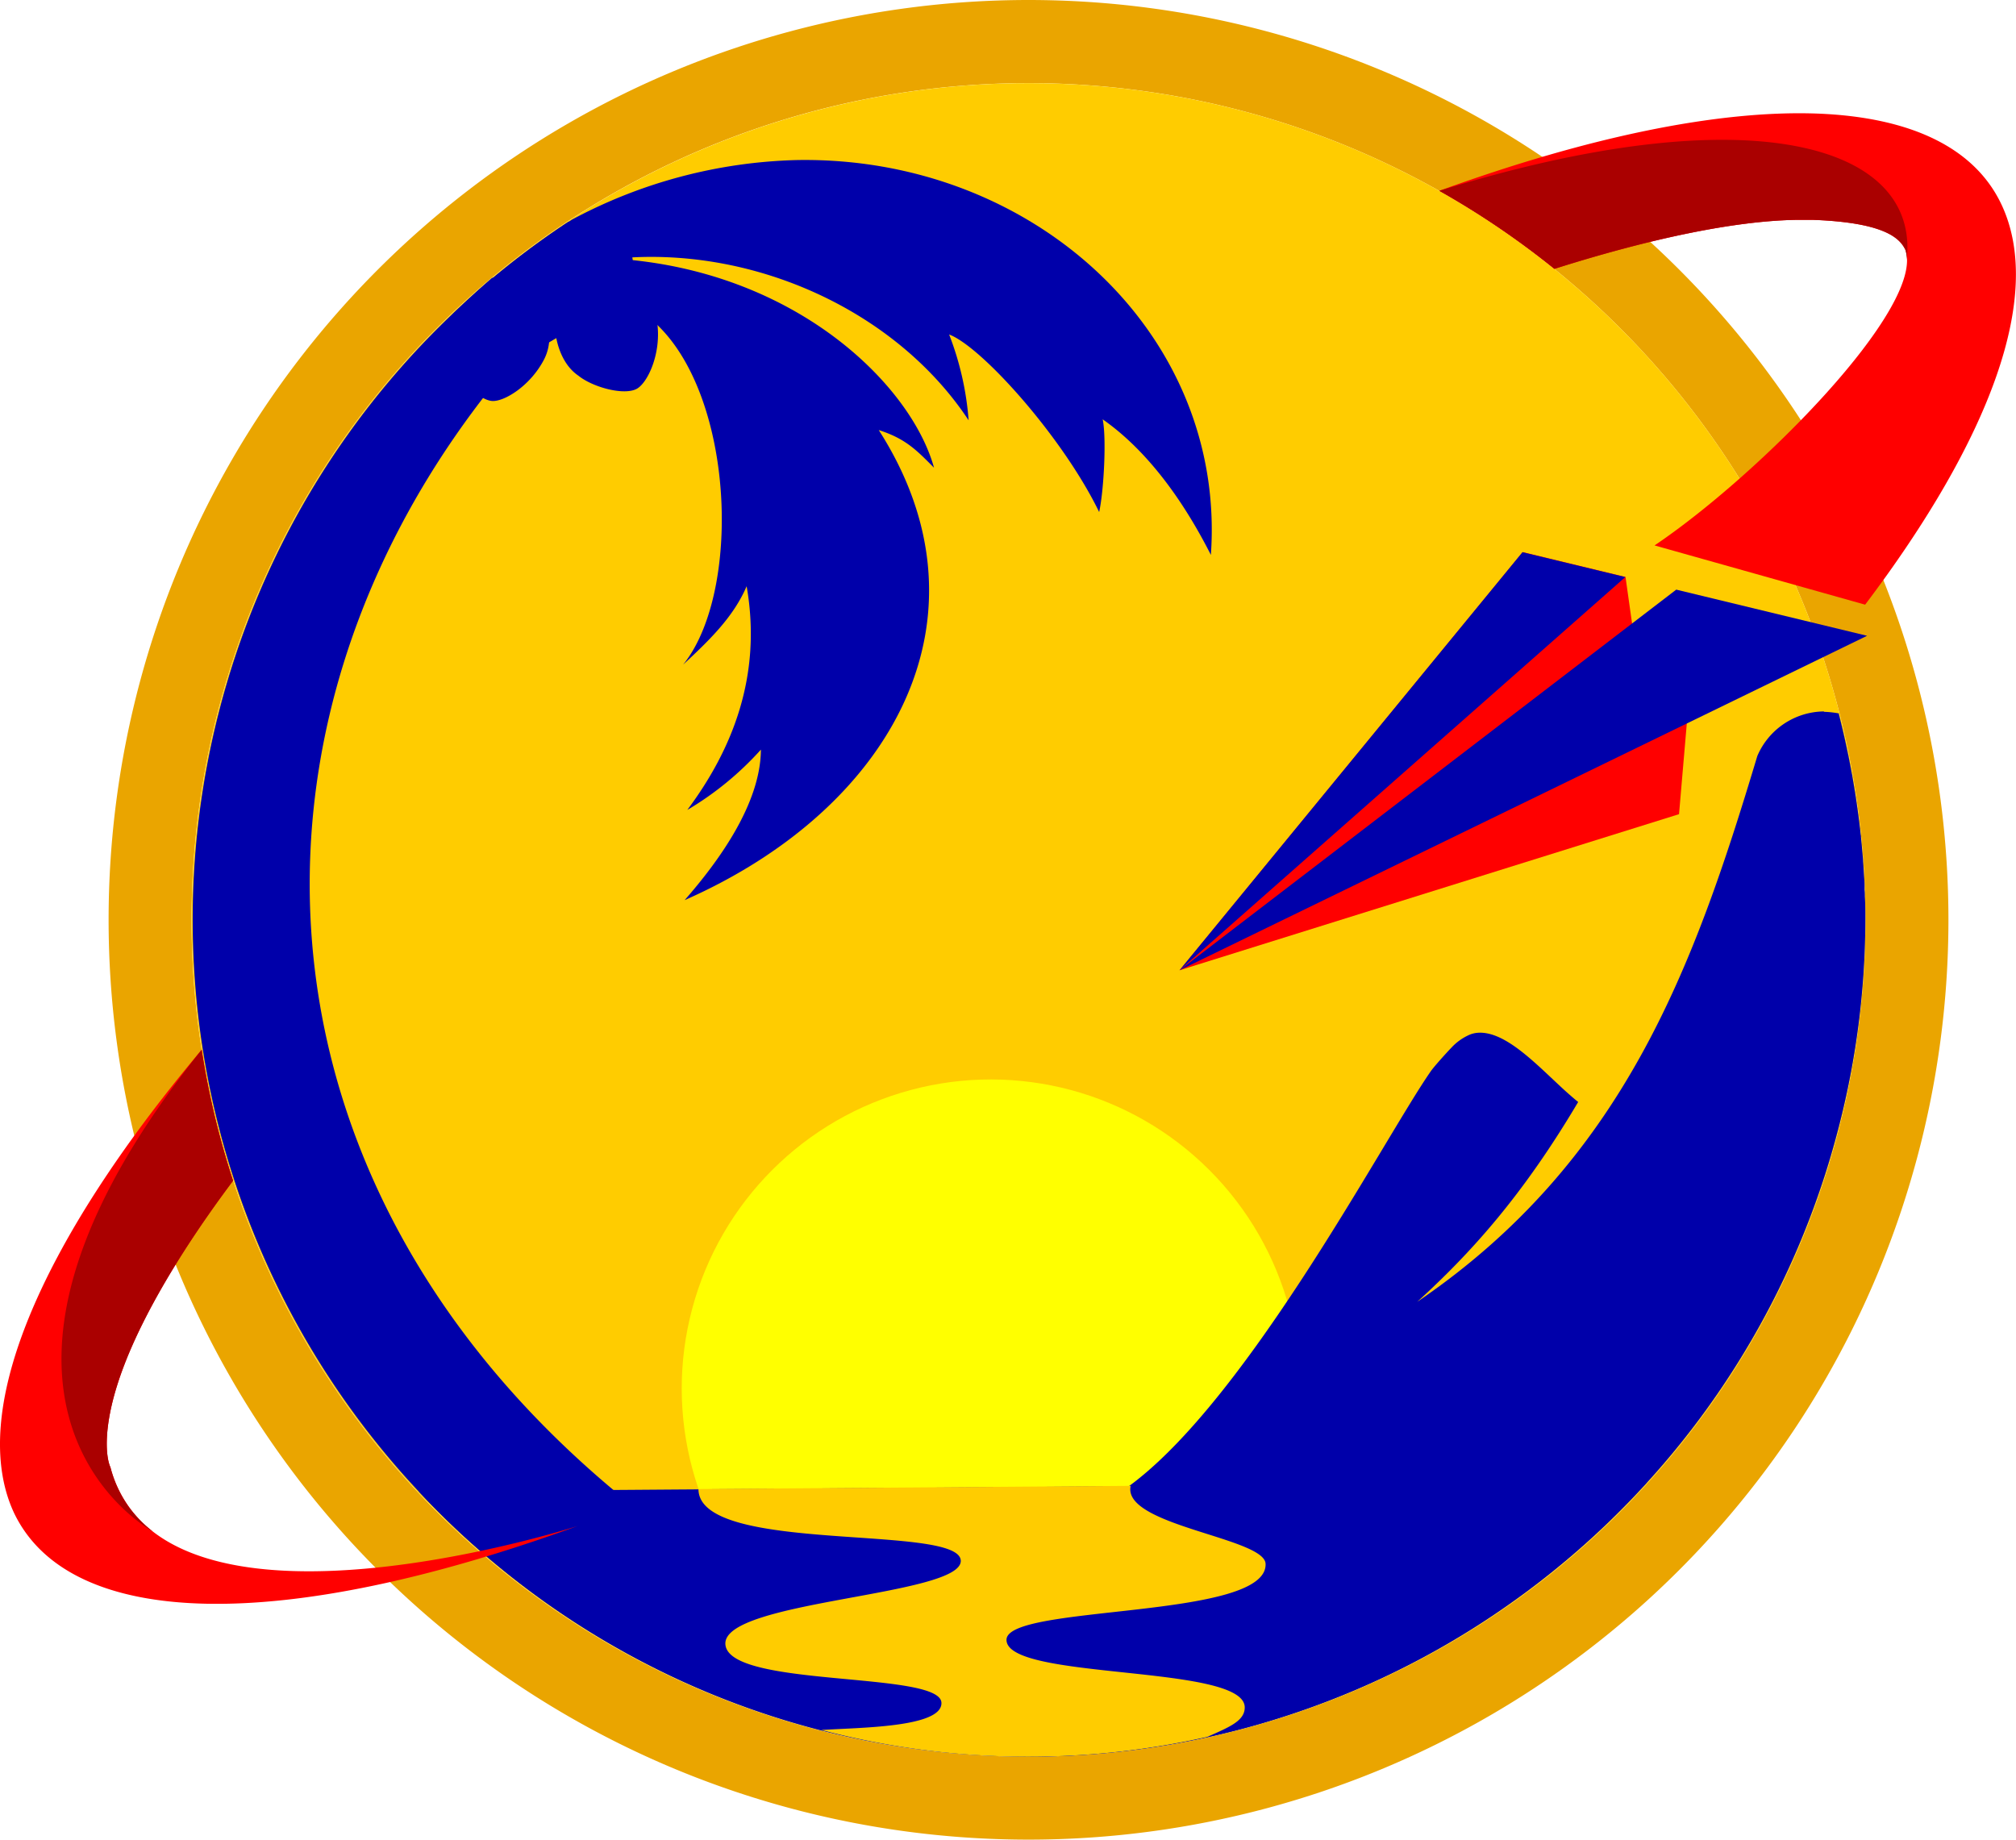 <svg xmlns="http://www.w3.org/2000/svg" viewBox="0 0 361.6 330.04"><defs><style>.cls-1{fill:#eaa500;}.cls-2{fill:#fc0;}.cls-3{fill:#ff0;}.cls-4{fill:#00a;}.cls-5{fill:red;}.cls-6{fill:#a00;}</style></defs><g id="Слой_2" data-name="Слой 2"><g id="Layer_1" data-name="Layer 1"><g id="layer1"><path id="path4312" class="cls-1" d="M184.48,0a165,165,0,0,0-165,165h0a165,165,0,0,0,165,165h0a165,165,0,0,0,165-165h0a165,165,0,0,0-165-165Zm0,14.91A150.11,150.11,0,0,1,334.58,165h0A150.11,150.11,0,1,1,184.47,14.91Z"/><circle id="circle4247" class="cls-2" cx="184.48" cy="165.02" r="150.1" transform="translate(-62.65 178.78) rotate(-45)"/><circle id="path5133-6" class="cls-3" cx="177.71" cy="249.07" r="55.43" transform="translate(-124.07 198.61) rotate(-45)"/><g id="g4236"><path id="path5091-6" class="cls-4" d="M327.11,127.62a13.14,13.14,0,0,0-11.91,8c-11.48,38.26-24.13,72.82-61,97.91,9.89-9,19.06-19.3,28.87-35.85-.65-.52-1.31-1.1-2-1.71s-1.48-1.36-2.24-2.07c-4.54-4.28-9.44-9-13.84-8.63a4.86,4.86,0,0,0-1.32.31,9.68,9.68,0,0,0-3.34,2.36c-.67.68-3,3.25-3.65,4.16-8.64,12.36-34.86,62.79-56.82,76.27q-2,1.19-4.09,2.24c-.7.35-1.4.7-2.11,1s-1.44.64-2.17.95-1.47.6-2.21.88c-11.78,3.77-47,12.67-71.91,18.84.91.61,1.82,1.2,2.74,1.78h0l1.77,1.09.14.09.84.51c.74.45,1.49.89,2.24,1.33l.43.25c.86.49,1.72,1,2.59,1.46l.39.21q3.25,1.77,6.58,3.38l.55.26c.91.44,1.82.87,2.74,1.29,1.09.49,2.19,1,3.29,1.45l.34.14,0,0c1.1.46,2.2.91,3.3,1.34q5,2,10.2,3.6l.65.21q7,2.15,14.13,3.62h0q7,.74,14.1.8c1,0,2.08,0,3.12,0h0l2.53-.07h0l.28,0a150.07,150.07,0,0,0,81.31-28c5.47-3.79,11-8.61,11-8.61a149.9,149.9,0,0,0,22-23.61h0a150,150,0,0,0,22.12-42.26c.85-2.53,1.62-5.07,2.33-7.64A150,150,0,0,0,334.58,165c0-1.39,0-2.78-.09-4.18,0-.38,0-.77-.05-1.16l0-.72v-.07c0-.65-.07-1.3-.11-2v0c-.05-.8-.1-1.6-.16-2.4v-.07c0-.42-.07-.85-.1-1.27q-.12-1.45-.27-2.91c0-.16,0-.32-.05-.48q-.57-5.25-1.5-10.46c0-.12,0-.25-.07-.37-.2-1.12-.42-2.23-.64-3.34a.06.06,0,0,1,0,0l-.24-1.12q-.31-1.5-.66-3v0c-.26-1.11-.52-2.22-.81-3.32v0l0-.15h0a16.93,16.93,0,0,0-2.63-.29Z"/><path id="path5115-0" class="cls-4" d="M102,39.75l10.94,3L114,50.31C102,61.45,96.21,60.52,87.56,70.21,23.76,151.55,52.12,269.93,201.72,314A150,150,0,0,1,102,39.75Z"/><path id="path5101-6" class="cls-4" d="M295.38,265.92,75.09,267.53a149.55,149.55,0,0,0,220.29-1.61Z"/><path id="path4167-2" class="cls-4" d="M143,28.71a90.08,90.08,0,0,0-40.4,10.68,149.13,149.13,0,0,0-18,13.78c3.22,3,7,6.94,10.59,7.52,4.19.69,13.55-8.23,18.41-5.58,17.91,9.77,20.32,50.05,8.93,64.12,4.52-4.22,9-8.46,11.39-14.07,2.83,16.18-2.67,29.45-10.64,40.13a56.1,56.1,0,0,0,13.2-10.82c-.06,9.74-7.61,20.07-13.68,27,37.57-16.55,56.21-50.94,34.82-84.32,4.86,1.55,6.82,3.65,9.91,6.75-4.16-15-25-35.41-57.17-37.5,24.5-2.42,50.32,9.21,63.38,29A53.71,53.71,0,0,0,170.24,60c5.82,2.18,20.39,18.42,26.91,31.85.86-3.9,1.33-13.4.63-16.63,5.31,3.7,12.51,10.73,19.41,24.32C220,59.74,185.22,28,143,28.71Z"/><path id="path5121-0" class="cls-4" d="M110.52,49.37s6.8,3.15,7.42,9c.56,5.29-1.79,10.28-3.7,11.36-2.25,1.27-7.91-.24-10.51-2.35-4.75-3.21-5.3-12.08-2.64-15.36.84-1,3.86-1.87,3.86-1.87a7.85,7.85,0,0,1,5.57-.82Z"/><path id="path5119-2" class="cls-4" d="M88.27,49.84c-2.43,2.09-4.79,4.27-7.08,6.51a10.41,10.41,0,0,0-.42,7.86c1,3.19,4.93,7.55,7.51,7.72,2.19.14,6.89-2.75,9.32-7.48,2.7-5.26-1.26-11.63-1.26-11.63a7.85,7.85,0,0,0-5.11-2.36A15.85,15.85,0,0,0,88.27,49.84Z"/></g><path id="path4352" class="cls-2" d="M202.8,266.54l-77.52.57c0,11.78,46.76,6.17,47.05,12.84.27,6.35-42.72,7.12-42.22,15s38.48,4.76,38.75,10.48c.22,4.54-15.22,4.45-21.52,4.91a146.27,146.27,0,0,0,69.2,1.23c4-1.77,6.78-2.89,6.72-5.35-.21-7.72-42.73-4.75-42.73-12.06,0-6.41,46.92-3.57,46.47-13.65-.2-4.54-24.27-6.72-24.27-13.34a2.87,2.87,0,0,1,.07-.62Z"/><path id="ellipse4300" class="cls-5" d="M325.85,20.37c-17.69-.62-40.93,4.14-67.69,13.86a150.82,150.82,0,0,1,20.64,14c17.49-5.54,32.51-8.61,43.38-8.79,1,0,2,0,3,0,13.09.48,15.65,3.41,16.59,5.4,3.52,10.3-26.24,40.36-45,53l37.77,10.63C356.89,78.89,366.68,53,359,36.7,354.24,26.58,342.87,21,325.85,20.37ZM36.18,188.3C6.44,223.73-5.72,253.77,2.52,271.4c10.11,21.11,48.33,21.54,101.09,2.34,0,0-63.71,20.5-80.63-3.62a21.7,21.7,0,0,1-3.17-6.91c-.78-1.66-1.67-7.58,2.5-18.41,3.45-9,10.06-20.41,19.5-33A147.84,147.84,0,0,1,36.18,188.3Z"/><path id="path4191" class="cls-5" d="M211.57,174.05l89.59-28,1.73-20.19-10-12.94-1.33-9.42-18.44-4.46Z"/><path id="path4193" class="cls-4" d="M211.57,174.05l79.95-70.53-18.44-4.46Z"/><path id="path4195" class="cls-4" d="M211.57,174.05l123.32-60-34.23-8.28Z"/><path id="path4315" class="cls-6" d="M258.16,34.23a150.82,150.82,0,0,1,20.64,14c17.49-5.54,32.51-8.61,43.38-8.79,1,0,2,0,3,0,13.09.48,15.65,3.41,16.59,5.4A5.78,5.78,0,0,1,342,46.6C344.36,25.79,313.68,17,258.16,34.23ZM36.18,188.3c-44.38,55.32-18.52,80.62-8.74,86.45a21,21,0,0,1-7.63-11.54c-.78-1.66-1.67-7.58,2.5-18.41,3.45-9,10.06-20.41,19.5-33a147.84,147.84,0,0,1-5.63-23.49Z"/></g></g></g></svg>